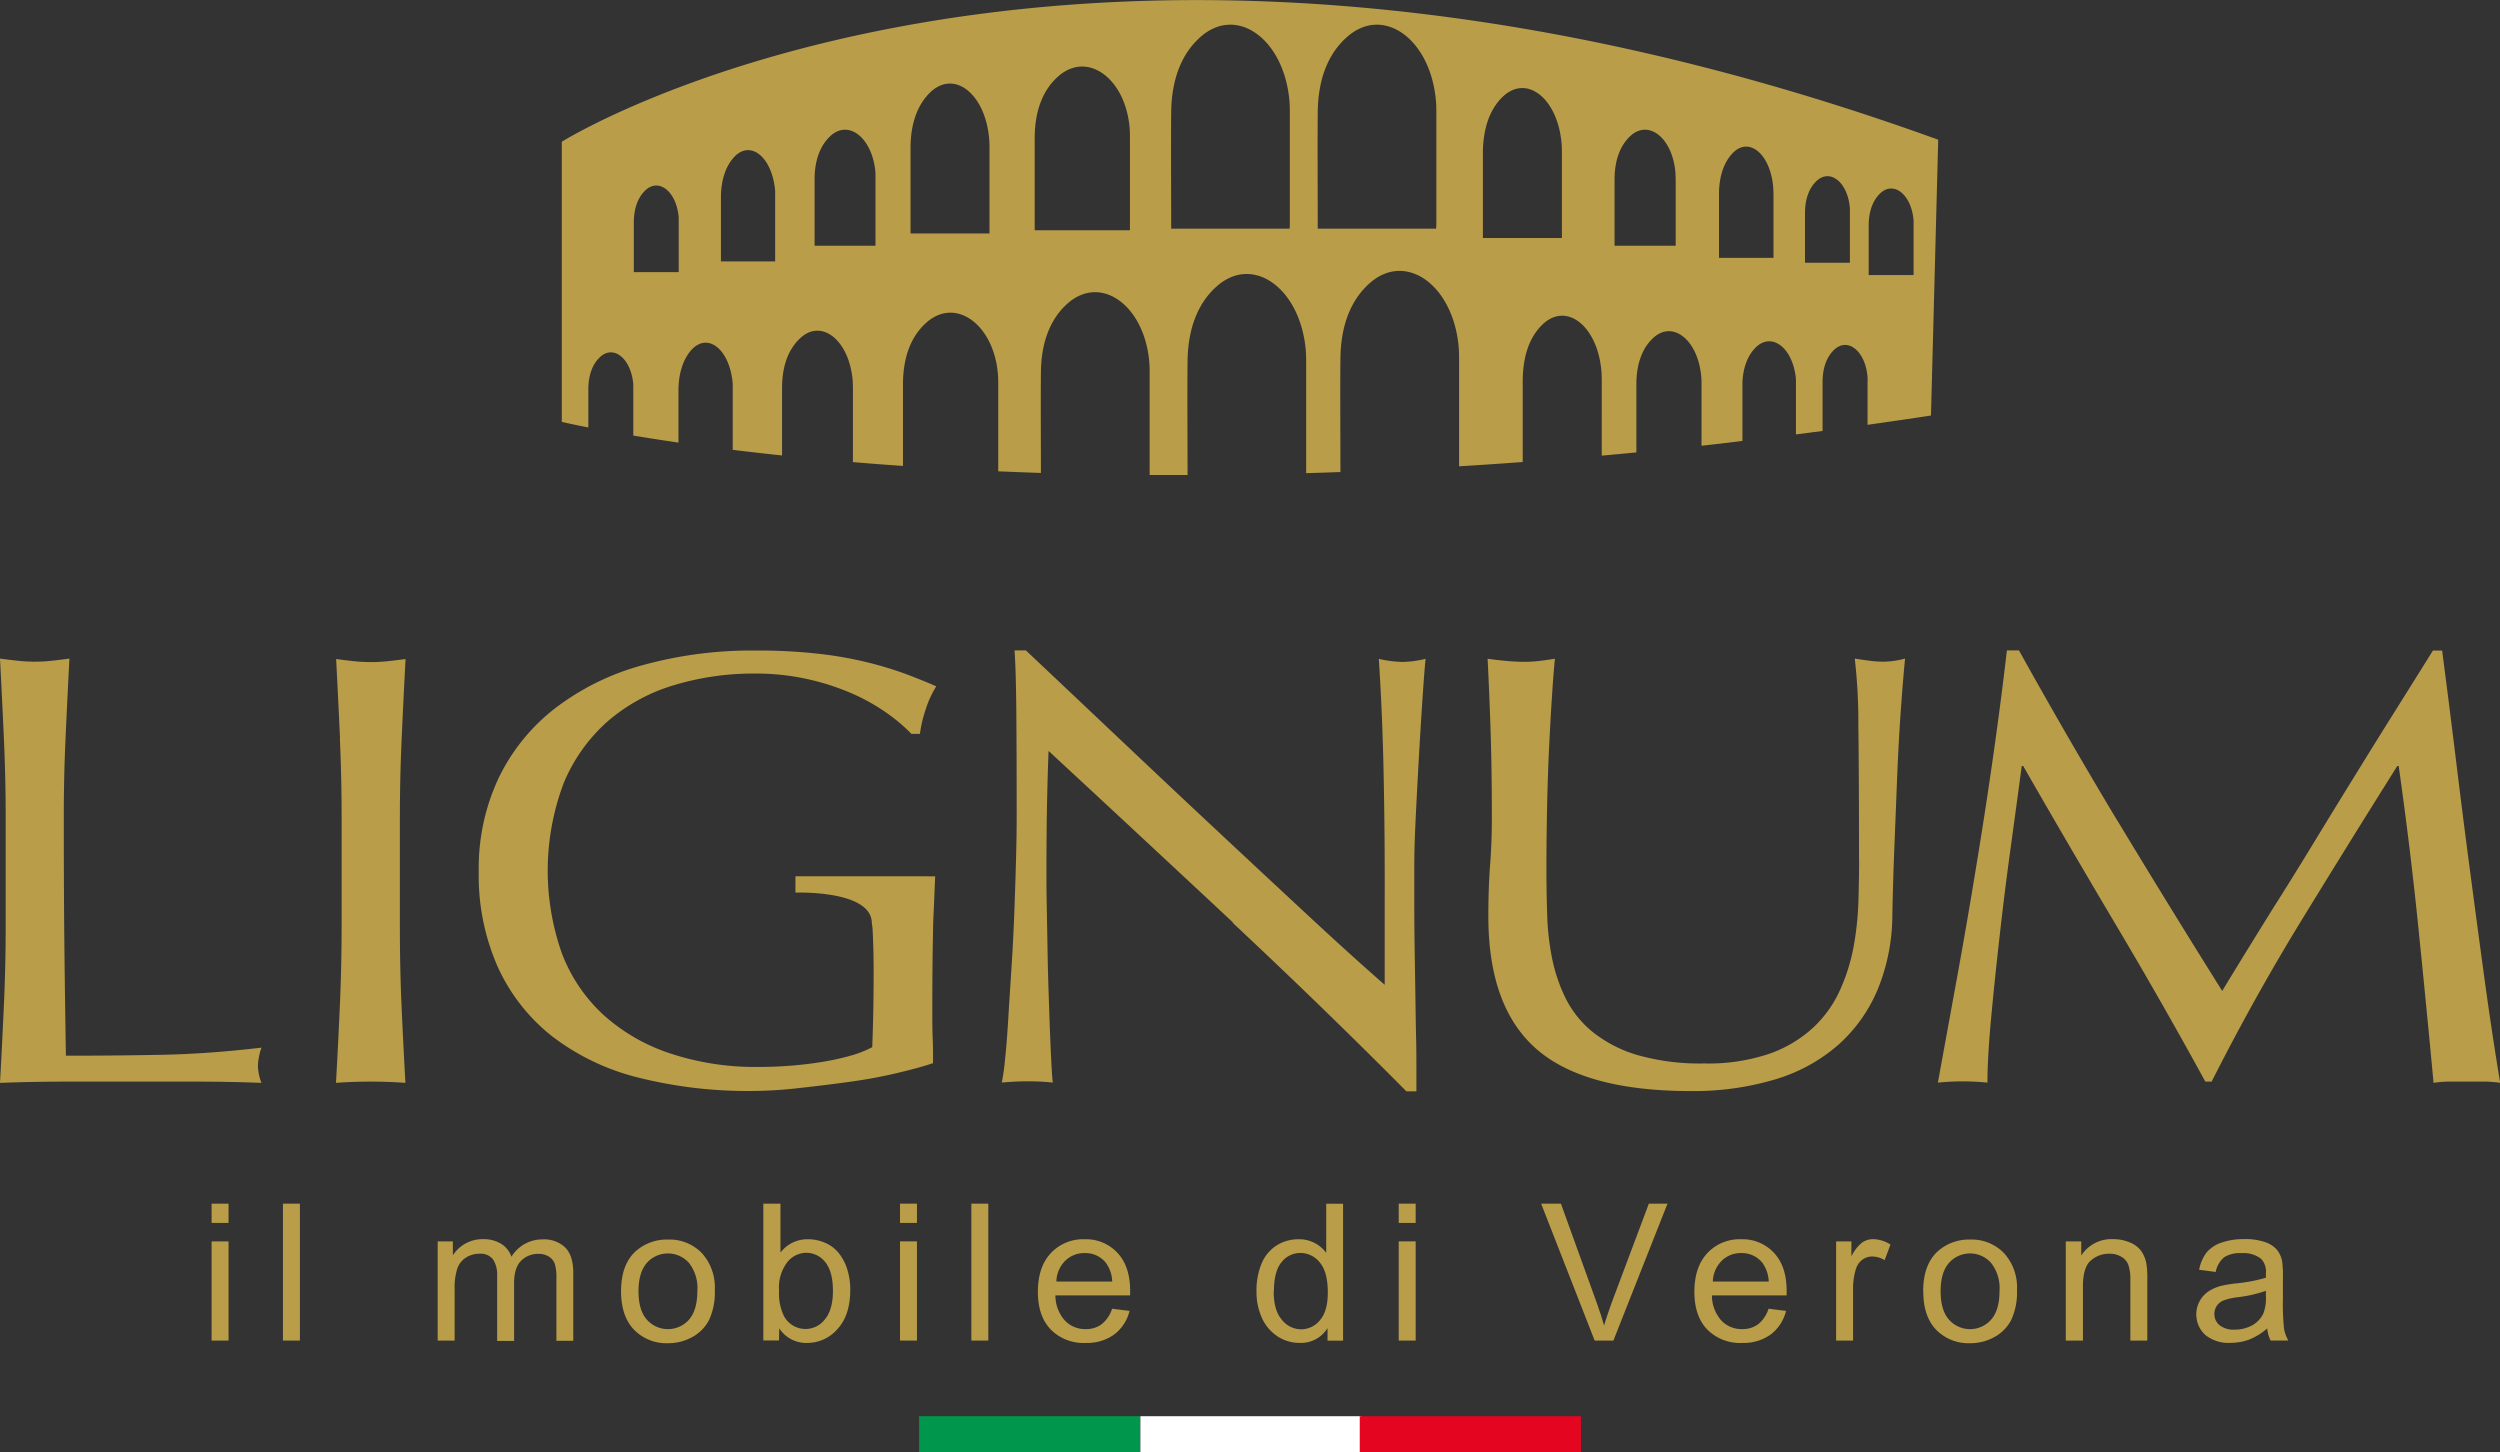 <svg xmlns="http://www.w3.org/2000/svg" viewBox="0 0 518.92 301.46"><rect x="0" y="0" width="518.92" height="301.46" fill="#333333" stroke="none"/><defs><style>.cls-1{fill:#b99d49;}.cls-2{fill:#00964b;}.cls-3{fill:#fff;}.cls-4{fill:#e40520;}</style></defs><g id="Livello_2" data-name="Livello 2"><g id="Livello_1-2" data-name="Livello 1"><path class="cls-1" d="M.81,153.3c-.25-5.42-.51-11-.81-16.6,1.28.18,2.5.32,3.68.45a32,32,0,0,0,3.53.19,31.93,31.93,0,0,0,3.52-.19c1.18-.13,2.41-.27,3.68-.45q-.44,8.48-.81,16.6t-.36,16.61q0,16.14.14,28t.3,21.22q10.44,0,20-.19t20.59-1.48a13.21,13.21,0,0,0-.74,3.85,10.66,10.66,0,0,0,.74,3.46q-6.77-.26-13.53-.26H13.6q-6.54,0-13.6.26c.3-5.3.56-10.68.81-16.15s.37-11,.37-16.67v-22q0-8.47-.37-16.61m69.74,0q.36,8.14.36,16.61v22q0,8.46-.36,16.67t-.81,16.15q3.38-.26,7.2-.26t7.21.26c-.29-5.3-.57-10.68-.81-16.15S83,197.59,83,192v-22q0-8.47.37-16.61c.24-5.42.52-11,.81-16.6-1.28.18-2.5.32-3.68.45a32.89,32.89,0,0,1-7.06,0c-1.17-.13-2.4-.27-3.67-.45q.44,8.48.81,16.6m185.34,38.2q19.11,17.9,36,34.94H294v-4.23c0-2.06,0-4.47-.07-7.25s-.1-5.76-.15-9-.1-6.39-.15-9.55-.07-6.2-.07-9.1v-7.69c0-2.48.09-5.77.29-9.87s.42-8.29.66-12.57.49-8.28.74-12.05.46-6.57.66-8.46a23.12,23.12,0,0,1-4.71.64,23.94,23.94,0,0,1-5-.64q.74,11.3,1,24t.22,26.21v17.44q-6.76-5.89-15.81-14.3t-19.12-17.82q-10.06-9.41-20.29-19.09T212.94,135h-2.35q.3,4.35.37,13.2t.07,21.15c0,2.82-.05,6-.15,9.62s-.22,7.26-.36,11-.35,7.52-.59,11.28-.47,7.24-.66,10.45-.42,6-.66,8.27a47.27,47.27,0,0,1-.67,4.74,53.79,53.79,0,0,1,5.44-.26,47.88,47.88,0,0,1,5.15.26c-.1-.68-.19-2-.29-3.91s-.2-4.17-.3-6.73-.19-5.34-.29-8.33-.17-5.94-.22-8.85-.1-5.68-.15-8.33-.07-4.87-.07-6.66q0-10.4.15-16.41c.09-4,.19-7.22.29-9.62q19.11,17.7,38.24,35.57m130-13.14c0,2.66-.05,5.56-.14,8.72a63.74,63.74,0,0,1-1,9.49,39.34,39.34,0,0,1-2.87,9.1,24.34,24.34,0,0,1-5.52,7.69,26.21,26.21,0,0,1-9,5.39,39.46,39.46,0,0,1-13.6,2.05,47.49,47.49,0,0,1-13.83-1.73,27.16,27.16,0,0,1-9.27-4.75,21.21,21.21,0,0,1-5.66-7,34,34,0,0,1-2.86-8.46,54.28,54.28,0,0,1-1-9.1q-.15-4.68-.15-9,0-7.17.15-13.84t.44-12.44q.28-5.76.59-10.32c.19-3,.39-5.49.58-7.37-1.08.18-2.13.32-3.16.45a25.18,25.18,0,0,1-3.16.19c-1.18,0-2.45-.06-3.82-.19s-2.65-.27-3.83-.45q.3,5.78.59,14.1t.29,19.11c0,3.24-.12,6.43-.36,9.54s-.37,6.69-.37,10.71q0,18.84,10,27.56t32.06,8.72A59.07,59.07,0,0,0,368.63,224a34.94,34.94,0,0,0,13-7.18,31.81,31.81,0,0,0,8.16-11.54,41.07,41.07,0,0,0,3-15.38q.14-7.05.44-14.55t.58-14.61q.3-7.11.74-13.33c.29-4.15.59-7.71.88-10.71a17.88,17.88,0,0,1-4.41.64,22.33,22.33,0,0,1-2.94-.19c-1-.13-2-.27-3.09-.45a114.5,114.5,0,0,1,.74,13.59q.14,9.87.14,28.07m53.67-7.94Q429.22,153.25,419.07,135h-2.5q-1.19,10.26-2.8,21.6t-3.53,23q-1.9,11.67-4,23.2t-4,21.92a51,51,0,0,1,10.29,0q0-5.13.74-13.14t1.76-17q1-9,2.28-18.33T419.65,159h.3q9.71,16.92,19.34,33.13t18.46,32.37h1.32q8.82-17.43,18.6-33.39T497.6,159h.29q2.36,16.67,4,32.69t3.24,33.07a24.23,24.23,0,0,1,3.46-.26h6.91a24,24,0,0,1,3.45.26q-1.75-10.64-3.23-21.47t-2.94-21.92q-1.47-11.08-2.87-22.56t-3-23.78H505q-3.68,5.9-7.94,12.69t-8.6,13.84q-4.35,7.05-8.53,13.91T472,188.24q-3.67,5.89-6.47,10.45t-4.27,7q-11.32-18.07-21.69-35.25M192.42,181.89H165.11v3.39s15.85-.59,15.85,6.34c0,0,.14.8.16,1.23q.23,4.49.22,9,0,4-.07,7.82t-.22,7.69a23.44,23.44,0,0,1-4.63,1.8,53.18,53.18,0,0,1-5.89,1.28q-3.15.51-6.54.77c-2.26.18-4.41.25-6.47.25a56,56,0,0,1-18.46-2.82,38.79,38.79,0,0,1-13.82-8,33.53,33.53,0,0,1-8.61-12.76,51.5,51.5,0,0,1,.37-35.32,35,35,0,0,1,9.12-12.82,37.29,37.29,0,0,1,13.68-7.49,56.89,56.89,0,0,1,17-2.44,49.07,49.07,0,0,1,10.52,1.09,50.5,50.5,0,0,1,9,2.82,41.29,41.29,0,0,1,7.35,4,36.31,36.31,0,0,1,5.52,4.61h1.76a26.4,26.4,0,0,1,1.25-5.25,20.43,20.43,0,0,1,2.14-4.62q-2.65-1.16-6-2.44a76.24,76.24,0,0,0-7.86-2.43,80.35,80.35,0,0,0-10.3-1.86,111.67,111.67,0,0,0-13.31-.7,85,85,0,0,0-23.6,3.07,52.53,52.53,0,0,0-18.16,9,40.54,40.54,0,0,0-11.62,14.42,44,44,0,0,0-4.12,19.42,46.86,46.86,0,0,0,4,19.87,38.66,38.66,0,0,0,11.32,14.36,48.66,48.66,0,0,0,17.87,8.52,93.08,93.08,0,0,0,23.61,2.76,88.21,88.21,0,0,0,9.48-.58q5.22-.57,10.45-1.28t9.85-1.8q4.63-1.08,7.72-2.11c0-1.71,0-3.44-.07-5.19s-.08-3.48-.08-5.19q0-10.39.15-16.73c0-2.05.11-3.69.17-5.08l.27-6.59h-1.57"/><path class="cls-1" d="M397.22,57.1h-9.34c0-.24,0-.39,0-.55,0-3.24,0-6.47,0-9.71,0-2.89.81-5.15,2.32-6.64,2.85-2.79,6.56.17,7,5.56,0,.4,0,.8,0,1.2v9.51c0,.2,0,.39,0,.63M384,54.53h-9.34c0-.24,0-.39,0-.55,0-3.23,0-6.47,0-9.7,0-2.9.81-5.16,2.32-6.64,2.85-2.79,6.55.16,7,5.56,0,.39,0,.8,0,1.2v9.5c0,.2,0,.39,0,.63m-15.87-1H356.81c0-.31,0-.51,0-.7,0-4.17,0-8.32,0-12.48,0-3.73,1-6.63,2.81-8.54,3.43-3.59,7.9.21,8.45,7.14,0,.51.05,1,.05,1.55V52.76c0,.25,0,.5,0,.81M347.78,51H335.13c0-.32,0-.52,0-.73,0-4.34,0-8.68,0-13,0-3.88,1.09-6.91,3.14-8.91,3.86-3.74,8.88.22,9.5,7.46,0,.53.05,1.07.05,1.61V50.16c0,.26,0,.53,0,.84m-23.63-1.6H307.8c0-.41,0-.68,0-.95,0-5.6,0-11.21,0-16.81.05-5,1.42-8.93,4.07-11.51,5-4.83,11.46.29,12.26,9.63.06.69.07,1.39.07,2.08,0,5.49,0,11,0,16.47,0,.34,0,.68,0,1.09m-26.08-1.93H273.52c0-.56,0-.92,0-1.29,0-7.62-.06-15.25,0-22.88.07-6.82,2.12-12.15,6.11-15.65,7.48-6.58,17.22.38,18.41,13.1.09.94.1,1.89.1,2.84q0,11.21,0,22.4c0,.46,0,.93-.06,1.48m-30.42,0H243.1c0-.56,0-.92,0-1.29,0-7.62-.07-15.25,0-22.88.08-6.82,2.13-12.15,6.11-15.65,7.48-6.58,17.22.38,18.42,13.1.09.94.1,1.89.1,2.84q0,11.21,0,22.4c0,.46,0,.93-.05,1.48m-33.17.32H214.77c0-.44,0-.74,0-1,0-6.13,0-12.25,0-18.37.06-5.49,1.7-9.77,4.9-12.58,6-5.28,13.83.31,14.79,10.53.07.75.08,1.51.08,2.27q0,9,0,18c0,.37,0,.74,0,1.18m-29.12.64H189c0-.4,0-.67,0-.94,0-5.61,0-11.21,0-16.81,0-5,1.41-8.94,4.06-11.51,5-4.83,11.47.28,12.26,9.63.06.69.07,1.39.07,2.08q0,8.23,0,16.47c0,.34,0,.68,0,1.08M181.74,51H169.08c0-.32,0-.52,0-.73,0-4.34,0-8.68,0-13,0-3.88,1.09-6.91,3.15-8.91,3.85-3.74,8.87.22,9.49,7.46,0,.53,0,1.07,0,1.61q0,6.38,0,12.75c0,.26,0,.53,0,.84m-20.83,3.24H149.64c0-.3,0-.5,0-.7,0-4.16,0-8.32,0-12.48,0-3.73,1-6.63,2.8-8.54,3.44-3.59,7.91.21,8.46,7.15,0,.5,0,1,0,1.54q0,6.12,0,12.22c0,.25,0,.51,0,.81m-20,2.22h-9.34c0-.24,0-.4,0-.55,0-3.24,0-6.47,0-9.71,0-2.89.81-5.15,2.32-6.64,2.85-2.79,6.55.17,7,5.56,0,.4,0,.8,0,1.2v9.51c0,.19,0,.39,0,.63M116.61,29.4V87.57s1.87.45,5.51,1.16c0-2.63,0-5.25,0-7.88,0-2.9.81-5.16,2.33-6.64,2.84-2.79,6.55.16,7,5.56,0,.39,0,.8,0,1.2v9.44q4.14.69,9.38,1.46c0-3.61,0-7.21,0-10.82s1-6.63,2.8-8.54c3.44-3.59,7.91.21,8.46,7.15,0,.51,0,1,0,1.55V93.37c3.2.4,6.62.79,10.24,1.17,0-4.64,0-9.28,0-13.92s1.27-8,3.65-10.31c4.47-4.34,10.28.25,11,8.63.05.62.06,1.25.06,1.87V95.58c0,.11,0,.23,0,.34,3.33.28,6.8.55,10.39.79,0-5.73,0-11.47,0-17.21.06-5.48,1.7-9.76,4.9-12.57,6-5.28,13.83.31,14.79,10.52.07.75.08,1.52.08,2.28q0,9,0,18v.1c2.89.12,5.84.24,8.86.34,0-7-.06-13.92,0-20.87.06-6.26,1.94-11.14,5.59-14.35,6.86-6,15.79.35,16.89,12,.08.85.09,1.73.09,2.6q0,10.26,0,20.53c0,.17,0,.34,0,.51,2.58,0,5.21,0,7.87,0,0-.24,0-.45,0-.66,0-7.63-.07-15.26,0-22.88.07-6.83,2.12-12.15,6.1-15.65,7.48-6.58,17.22.38,18.42,13.1.09.93.1,1.89.1,2.83q0,11.2,0,22.41c0,.15,0,.31,0,.47q3.51-.09,7.11-.23c0-.25,0-.48,0-.69,0-7.63-.07-15.26,0-22.88.08-6.83,2.13-12.15,6.11-15.66,7.48-6.57,17.22.39,18.42,13.11.09.93.1,1.89.1,2.83q0,11.05,0,22.1,6.51-.39,13.21-.89v-.2c0-5.6,0-11.21,0-16.81.05-5,1.42-8.93,4.07-11.5,5-4.83,11.46.28,12.26,9.63.06.68.07,1.39.07,2.08V94.58l7.19-.67a2.62,2.62,0,0,1,0-.27c0-4.63,0-9.25,0-13.87,0-4.14,1.16-7.37,3.35-9.49,4.11-4,9.46.23,10.12,7.94.05.57.05,1.15.05,1.72,0,4.19,0,8.39,0,12.58q4.21-.45,8.49-1c0-3.84,0-7.67,0-11.5,0-3.44,1-6.14,2.76-7.9,3.39-3.33,7.81.19,8.35,6.61,0,.47,0,1,0,1.44,0,3.33,0,6.66,0,10l5.53-.72c0-.17,0-.31,0-.43,0-3.24,0-6.47,0-9.71,0-2.89.81-5.15,2.33-6.64,2.84-2.79,6.55.16,7,5.56a11.93,11.93,0,0,1,0,1.2v8.75c4.35-.62,8.74-1.25,13.17-1.93L402.31,29c-180.83-65.45-285.7.42-285.7.42"/><path class="cls-1" d="M43.92,257.67h3.52v20.59H43.92Zm0-7.83h3.52v4H43.92Z"/><rect class="cls-1" x="58.73" y="249.84" width="3.52" height="28.42"/><path class="cls-1" d="M90.85,278.26V257.67H94v2.89a7.34,7.34,0,0,1,6.3-3.35,6.9,6.9,0,0,1,3.78,1,5.09,5.09,0,0,1,2.08,2.65,7.48,7.48,0,0,1,6.42-3.6,6.35,6.35,0,0,1,4.75,1.69q1.67,1.71,1.66,5.23v14.13h-3.5v-13a9.36,9.36,0,0,0-.34-3,2.94,2.94,0,0,0-1.24-1.49,4,4,0,0,0-2.12-.56,4.94,4.94,0,0,0-3.63,1.44q-1.45,1.45-1.45,4.63v12h-3.52V264.88a5.83,5.83,0,0,0-.86-3.48,3.27,3.27,0,0,0-2.82-1.17,5.16,5.16,0,0,0-2.75.78,4.33,4.33,0,0,0-1.82,2.26,12.68,12.68,0,0,0-.57,4.31v10.68Z"/><path class="cls-1" d="M132.53,268c0,2.63.58,4.61,1.74,5.92a5.84,5.84,0,0,0,8.74,0q1.74-2,1.74-6a8.46,8.46,0,0,0-1.75-5.79,5.85,5.85,0,0,0-8.73,0q-1.74,2-1.74,5.92m-3.62,0c0-3.82,1.07-6.64,3.21-8.48a9.74,9.74,0,0,1,6.53-2.28,9.33,9.33,0,0,1,7,2.78,10.54,10.54,0,0,1,2.72,7.69,13.57,13.57,0,0,1-1.2,6.25,8.5,8.5,0,0,1-3.5,3.53,10.18,10.18,0,0,1-5,1.27A9.37,9.37,0,0,1,131.6,276q-2.68-2.77-2.69-8"/><path class="cls-1" d="M161.72,267.81a10.59,10.59,0,0,0,1,5.35,5.06,5.06,0,0,0,8.49.71q1.68-2,1.68-5.92c0-2.69-.54-4.67-1.61-6a5,5,0,0,0-3.9-1.91,5.08,5.08,0,0,0-4,2,8.63,8.63,0,0,0-1.68,5.75m0,10.45h-3.26V249.84H162V260a7,7,0,0,1,5.69-2.77,8.78,8.78,0,0,1,3.63.76,7.4,7.4,0,0,1,2.82,2.16,10.44,10.44,0,0,1,1.73,3.34,13.87,13.87,0,0,1,.62,4.19q0,5.29-2.64,8.17a8.28,8.28,0,0,1-6.34,2.9,6.64,6.64,0,0,1-5.77-3.05Z"/><path class="cls-1" d="M186.81,257.67h3.52v20.59h-3.52Zm0-7.83h3.52v4h-3.52Z"/><rect class="cls-1" x="201.62" y="249.84" width="3.52" height="28.42"/><path class="cls-1" d="M219.27,266h11.59a6.92,6.92,0,0,0-1.33-3.9,5.41,5.41,0,0,0-4.36-2,5.62,5.62,0,0,0-4.08,1.61,6.29,6.29,0,0,0-1.82,4.3m11.56,5.64,3.63.45a8.73,8.73,0,0,1-3.19,4.9,9.65,9.65,0,0,1-5.94,1.75,9.54,9.54,0,0,1-7.23-2.79q-2.67-2.78-2.67-7.8,0-5.19,2.7-8.06a9.15,9.15,0,0,1,7-2.87,8.9,8.9,0,0,1,6.81,2.81q2.64,2.81,2.64,7.91c0,.2,0,.52,0,.93H219.07a7.81,7.81,0,0,0,1.94,5.19,5.75,5.75,0,0,0,4.34,1.81,5.41,5.41,0,0,0,3.3-1,6.7,6.7,0,0,0,2.18-3.22"/><path class="cls-1" d="M264.38,268q0,4,1.68,5.92a5.09,5.09,0,0,0,4,2A5,5,0,0,0,274,274c1.08-1.25,1.61-3.15,1.61-5.71,0-2.82-.54-4.89-1.64-6.21a5.09,5.09,0,0,0-4.05-2A4.91,4.91,0,0,0,266,262q-1.57,1.9-1.57,6m11.12,10.28v-2.6a6.46,6.46,0,0,1-5.8,3.06,8.23,8.23,0,0,1-4.57-1.35,9,9,0,0,1-3.23-3.79,13.06,13.06,0,0,1-1.14-5.6,14.39,14.39,0,0,1,1-5.59,8.17,8.17,0,0,1,3.1-3.85,8.41,8.41,0,0,1,4.64-1.33,6.93,6.93,0,0,1,5.73,2.83v-10.2h3.5v28.42Z"/><path class="cls-1" d="M290.33,257.67h3.52v20.59h-3.52Zm0-7.83h3.52v4h-3.52Z"/><path class="cls-1" d="M331,278.26l-11.11-28.42H324l7.45,20.64q.9,2.49,1.51,4.66c.44-1.55,1-3.1,1.54-4.66l7.75-20.64h3.87l-11.23,28.42Z"/><path class="cls-1" d="M355.53,266h11.6a7,7,0,0,0-1.33-3.9,5.43,5.43,0,0,0-4.36-2,5.59,5.59,0,0,0-4.08,1.61,6.34,6.34,0,0,0-1.83,4.3m11.56,5.64,3.64.45a8.83,8.83,0,0,1-3.19,4.9,9.65,9.65,0,0,1-5.94,1.75,9.54,9.54,0,0,1-7.23-2.79q-2.67-2.78-2.67-7.8,0-5.19,2.7-8.06a9.13,9.13,0,0,1,7-2.87,8.9,8.9,0,0,1,6.81,2.81q2.64,2.81,2.64,7.91c0,.2,0,.52,0,.93H355.34a7.85,7.85,0,0,0,1.93,5.19,5.77,5.77,0,0,0,4.34,1.81,5.44,5.44,0,0,0,3.31-1,6.69,6.69,0,0,0,2.17-3.22"/><path class="cls-1" d="M381.12,278.26V257.67h3.17v3.12a8.38,8.38,0,0,1,2.23-2.88,3.93,3.93,0,0,1,2.27-.7,6.87,6.87,0,0,1,3.61,1.12l-1.21,3.24a5.11,5.11,0,0,0-2.58-.76,3.4,3.4,0,0,0-2.08.69,3.75,3.75,0,0,0-1.3,1.91,13.21,13.21,0,0,0-.59,4.07v10.78Z"/><path class="cls-1" d="M402.81,268c0,2.63.58,4.61,1.74,5.92a5.84,5.84,0,0,0,8.74,0q1.75-2,1.75-6a8.46,8.46,0,0,0-1.76-5.79,5.85,5.85,0,0,0-8.73,0q-1.74,2-1.74,5.92m-3.62,0c0-3.82,1.07-6.64,3.21-8.48a9.74,9.74,0,0,1,6.53-2.28,9.33,9.33,0,0,1,7,2.78,10.5,10.5,0,0,1,2.73,7.69,13.56,13.56,0,0,1-1.21,6.25,8.5,8.5,0,0,1-3.5,3.53,10.18,10.18,0,0,1-5,1.27,9.4,9.4,0,0,1-7.05-2.78q-2.69-2.77-2.69-8"/><path class="cls-1" d="M428.79,278.26V257.67H432v2.93a7.48,7.48,0,0,1,6.61-3.39,8.66,8.66,0,0,1,3.45.67,5.46,5.46,0,0,1,2.36,1.75,6.76,6.76,0,0,1,1.09,2.58,19.6,19.6,0,0,1,.2,3.39v12.66h-3.52V265.74a9.38,9.38,0,0,0-.41-3.19,3.37,3.37,0,0,0-1.46-1.69,4.68,4.68,0,0,0-2.45-.63,5.71,5.71,0,0,0-3.89,1.42q-1.63,1.41-1.63,5.36v11.25Z"/><path class="cls-1" d="M470.33,267.93a26.71,26.71,0,0,1-5.75,1.32,13.14,13.14,0,0,0-3.07.69,3.08,3.08,0,0,0-1.39,1.14,3,3,0,0,0-.48,1.66,2.94,2.94,0,0,0,1.06,2.32,4.61,4.61,0,0,0,3.12.93,7.3,7.3,0,0,0,3.62-.88,5.52,5.52,0,0,0,2.33-2.41,8.38,8.38,0,0,0,.56-3.49Zm.3,7.79a13.11,13.11,0,0,1-3.77,2.33,11,11,0,0,1-3.88.68,7.61,7.61,0,0,1-5.26-1.66,5.8,5.8,0,0,1-1.14-7,5.76,5.76,0,0,1,1.81-2,8.76,8.76,0,0,1,2.54-1.14,25.48,25.48,0,0,1,3.13-.53,32.44,32.44,0,0,0,6.27-1.19c0-.48,0-.79,0-.92a3.84,3.84,0,0,0-1-3,5.93,5.93,0,0,0-4-1.18,6.23,6.23,0,0,0-3.67.86,5.24,5.24,0,0,0-1.75,3.05l-3.44-.46A8.49,8.49,0,0,1,458,260a6.77,6.77,0,0,1,3.11-2.07,13.89,13.89,0,0,1,4.72-.73,12.43,12.43,0,0,1,4.32.62,5.66,5.66,0,0,1,2.44,1.56,5.54,5.54,0,0,1,1.1,2.37,20.66,20.66,0,0,1,.17,3.22v4.65a48.58,48.58,0,0,0,.23,6.16,7.8,7.8,0,0,0,.89,2.47h-3.68a7.19,7.19,0,0,1-.7-2.54"/><rect class="cls-2" x="190.78" y="293.96" width="45.91" height="7.51"/><rect class="cls-3" x="236.71" y="293.96" width="45.91" height="7.51"/><rect class="cls-4" x="282.24" y="293.96" width="45.91" height="7.51"/></g></g></svg>